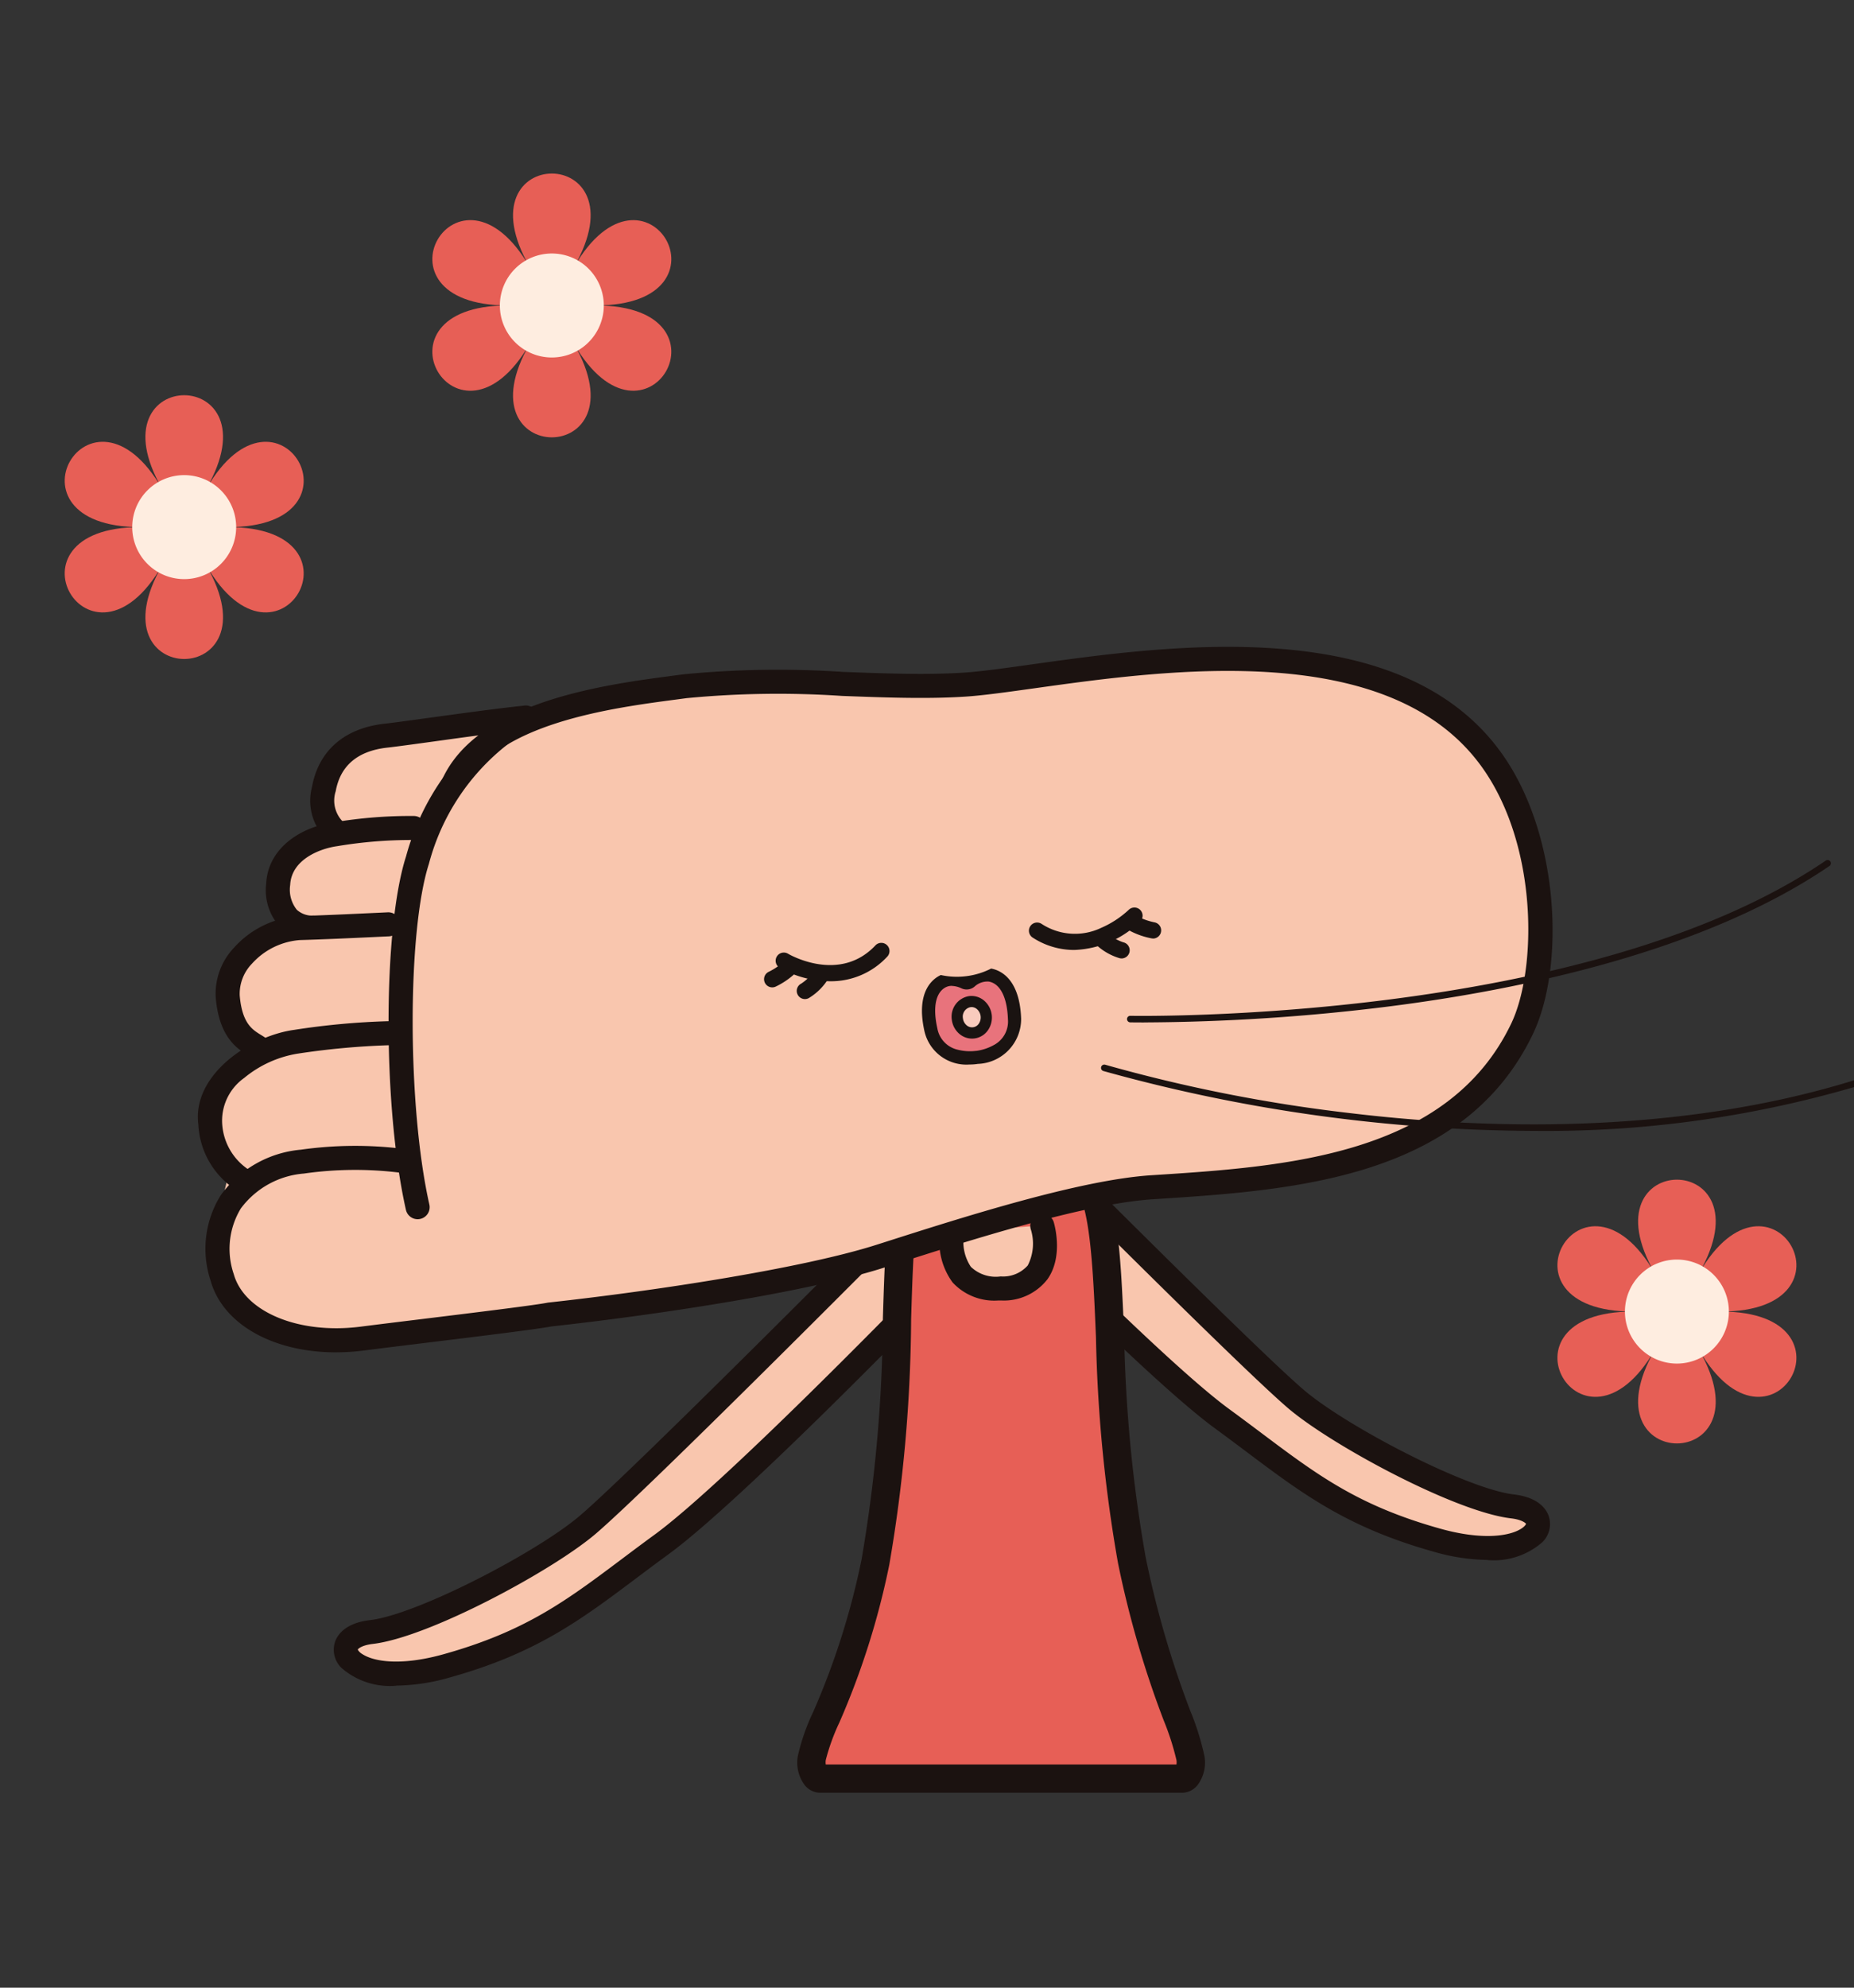 <svg xmlns="http://www.w3.org/2000/svg" xmlns:xlink="http://www.w3.org/1999/xlink" width="140" height="150" viewBox="0 0 140 150"><rect x="0" y="0" width="140" height="150" fill="#333333" stroke="none"/><defs><style>.a{fill:#fff;stroke:#707070;}.b{fill:none;}.c{clip-path:url(#a);}.d{clip-path:url(#b);}.e{fill:#f9c6ae;}.f{fill:#1b1210;}.g{fill:#e75f56;}.h{fill:#e8737c;}.i{fill:#1a1311;}.j{fill:#f9cbbd;}.k{fill:#feede0;}</style><clipPath id="a"><rect class="a" width="140" height="150" transform="translate(988 3434)"/></clipPath><clipPath id="b"><rect class="b" width="146.505" height="126.826" transform="translate(0 -12)"/></clipPath></defs><g class="c" transform="translate(-988 -3434)"><g transform="translate(981.887 3454.464)"><g class="d"><path class="e" d="M171.345,286.661s-18.485,18.6-22.521,22.047c-3.229,2.759-12.461,7.657-16.365,8.107s-1.807,4.654,5.7,2.552,10.662-5.1,16.217-9.158,20.438-19.428,20.438-19.428v-6.5Z" transform="translate(-98.314 -214.112)"/><path class="f" d="M131.572,318.094a5.567,5.567,0,0,1-4.139-1.35,1.913,1.913,0,0,1-.468-2c.188-.505.778-1.385,2.617-1.6,3.559-.411,12.64-5.128,15.879-7.9,3.962-3.385,22.282-21.811,22.466-22a.921.921,0,0,1,.131-.109l3.473-2.379a.908.908,0,0,1,1.421.749v6.5a.907.907,0,0,1-.255.631c-.61.63-15,15.476-20.555,19.53-.844.616-1.63,1.206-2.391,1.777-4.241,3.182-7.59,5.7-14.116,7.522a15.193,15.193,0,0,1-4.061.62m37.583-33.5c-1.358,1.366-18.572,18.668-22.514,22.036-3.245,2.773-12.609,7.83-16.851,8.319-.825.1-1.1.365-1.124.427a.905.905,0,0,0,.337.333c.889.59,2.968.905,6.141.017,6.2-1.735,9.268-4.038,13.516-7.226.766-.575,1.558-1.169,2.411-1.791,5.033-3.673,18.075-17.018,20.066-19.063v-4.41Z" transform="translate(-95.54 -211.344)"/><path class="e" d="M319.352,248.2s18.485,18.6,22.521,22.047c3.229,2.759,12.461,7.657,16.365,8.107s1.807,4.654-5.7,2.552-10.662-5.1-16.217-9.158-20.438-19.428-20.438-19.428v-6.5Z" transform="translate(-237.91 -185.144)"/><path class="f" d="M353.581,279.632a15.193,15.193,0,0,1-4.061-.62c-6.526-1.827-9.876-4.34-14.116-7.522-.761-.571-1.548-1.161-2.391-1.777-5.554-4.053-19.946-18.9-20.555-19.53a.908.908,0,0,1-.256-.631v-6.5a.908.908,0,0,1,1.421-.749l3.473,2.379a.888.888,0,0,1,.131.109c.185.186,18.505,18.611,22.467,22,3.239,2.768,12.321,7.485,15.879,7.9,1.839.212,2.429,1.091,2.617,1.6a1.913,1.913,0,0,1-.468,2,5.569,5.569,0,0,1-4.139,1.35m-39.565-30.449c1.991,2.046,15.032,15.39,20.066,19.063.853.623,1.645,1.217,2.411,1.791,4.248,3.188,7.318,5.491,13.516,7.226,3.172.888,5.252.573,6.141-.017.264-.175.332-.321.335-.35-.022-.044-.3-.314-1.122-.41-4.242-.489-13.606-5.547-16.85-8.319C334.57,264.8,317.356,247.5,316,246.132l-1.982-1.358Z" transform="translate(-235.14 -182.375)"/><path class="g" d="M293.174,270.625c3.445,2.427,1.373,16.219,4.034,29.44,1.706,8.479,4.125,12.907,4.426,14.944.116.787-.2,1.552-.639,1.552H273.683c-.437,0-.755-.765-.639-1.552.3-2.038,3.1-6.319,4.807-14.8,2.66-13.221.6-28.125,3.466-30.3,1.868-1.415,10.558-.2,11.856.712" transform="translate(-205.63 -202.802)"/><path class="f" d="M297.74,314.355H270.428a1.525,1.525,0,0,1-1.159-.555,2.842,2.842,0,0,1-.535-2.22,15.984,15.984,0,0,1,1.17-3.346,56.918,56.918,0,0,0,3.647-11.507,110.942,110.942,0,0,0,1.606-18.19c.226-7.422.429-11.359,2.261-12.747,2.427-1.839,11.636-.352,13.115.69,2.35,1.656,2.558,6.59,2.845,13.419A106.757,106.757,0,0,0,295,296.582a73.364,73.364,0,0,0,3.363,11.573,19.931,19.931,0,0,1,1.073,3.426,2.839,2.839,0,0,1-.535,2.22,1.524,1.524,0,0,1-1.159.555m-26.9-2.133h26.484a1.175,1.175,0,0,0,0-.33,19.827,19.827,0,0,0-.965-3A75.333,75.333,0,0,1,292.907,297a110.049,110.049,0,0,1-1.66-17.014c-.232-5.509-.451-10.712-1.942-11.764a18.417,18.417,0,0,0-5.238-1.044c-3.491-.323-5.033.061-5.361.31-1.1.837-1.27,6.3-1.417,11.112a112.593,112.593,0,0,1-1.648,18.546,58.813,58.813,0,0,1-3.771,11.909,15.8,15.8,0,0,0-1.027,2.834,1.178,1.178,0,0,0,0,.33" transform="translate(-202.375 -199.529)"/><path class="e" d="M315.892,292.241s-.832,4.416,3.691,4.261,3.1-4.755,3.1-4.755" transform="translate(-237.875 -219.734)"/><path class="f" d="M316.589,294.646a4.292,4.292,0,0,1-3.433-1.365,5.191,5.191,0,0,1-.919-3.975.908.908,0,0,1,1.784.333,3.381,3.381,0,0,0,.517,2.466,2.717,2.717,0,0,0,2.251.723,2.48,2.48,0,0,0,2.045-.831,3.625,3.625,0,0,0,.22-2.752.908.908,0,0,1,1.735-.533c.032.1.776,2.577-.472,4.333a4.163,4.163,0,0,1-3.465,1.6c-.088,0-.176,0-.262,0" transform="translate(-235.111 -216.967)"/><path class="e" d="M114.059,180.345l-17.61,2.26-3.661-6.043L96.419,161.1l2.168-7.669,4.605-8.778,18.207-3.313Z" transform="translate(-69.885 -106.45)"/><path class="e" d="M124.444,145.289c.671-.085-1.395-.526-.869-3.413.377-2.07,1.8-3.71,4.7-4.031,1.72-.191,7.237-1.017,10.495-1.363" transform="translate(-93.007 -102.794)"/><path class="f" d="M121.672,143.428a.905.905,0,0,1-.892-.761,4.071,4.071,0,0,1-.87-3.722c.5-2.739,2.448-4.434,5.489-4.771.677-.075,1.975-.254,3.479-.46,2.251-.309,5.052-.694,7.02-.9a.907.907,0,1,1,.192,1.8c-1.94.206-4.726.589-6.964.9-1.516.208-2.826.388-3.526.466-2.238.248-3.551,1.356-3.9,3.292a2.26,2.26,0,0,0,.593,2.346,1.076,1.076,0,0,1,.377,1.142.987.987,0,0,1-.879.662.914.914,0,0,1-.115.007m-.113-1.808h0Z" transform="translate(-90.237 -100.025)"/><path class="e" d="M112.492,177.706s-2.814.2-2.646-3.266c.112-2.308,2.4-3.512,4.318-3.78a37.084,37.084,0,0,1,5.891-.475" transform="translate(-82.728 -128.166)"/><path class="f" d="M109.636,175.846a3.5,3.5,0,0,1-2.409-.952,4.092,4.092,0,0,1-1.056-3.268c.133-2.729,2.656-4.294,5.1-4.634a34.624,34.624,0,0,1,6.076-.482.908.908,0,1,1-.12,1.811,33.951,33.951,0,0,0-5.706.468c-1.269.177-3.443.992-3.536,2.925a2.42,2.42,0,0,0,.5,1.872,1.73,1.73,0,0,0,1.184.444.914.914,0,0,1,.953.854.9.9,0,0,1-.837.957c-.023,0-.075,0-.15,0" transform="translate(-79.959 -125.395)"/><path class="e" d="M96.631,208.957c-.772-.488-2-1.022-2.239-3.788s2.865-5.106,5.423-5.178c2.266-.063,5.114-.209,6.667-.278" transform="translate(-71.084 -150.417)"/><path class="f" d="M93.863,207.1a.905.905,0,0,1-.484-.14c-.054-.034-.111-.069-.169-.1-.833-.508-2.227-1.357-2.489-4.373A5.044,5.044,0,0,1,92.1,198.7a7.235,7.235,0,0,1,4.922-2.388c1.755-.049,3.889-.149,5.447-.222l1.205-.056a.908.908,0,1,1,.081,1.813l-1.2.056c-1.565.073-3.708.174-5.481.223a5.413,5.413,0,0,0-3.618,1.781,3.266,3.266,0,0,0-.925,2.411c.183,2.1.949,2.568,1.625,2.98l.194.12a.908.908,0,0,1-.486,1.675" transform="translate(-68.316 -147.648)"/><path class="e" d="M102.455,232.987a57.365,57.365,0,0,0-7,.646c-2.9.4-6.858,2.976-6.454,6.123a5.354,5.354,0,0,0,2.308,4.213" transform="translate(-67.013 -175.478)"/><path class="f" d="M88.54,242.107a.9.9,0,0,1-.588-.217,6.245,6.245,0,0,1-2.62-4.788c-.48-3.739,3.888-6.677,7.23-7.137a56.234,56.234,0,0,1,7.118-.655h0a.908.908,0,0,1,0,1.815,57.55,57.55,0,0,0-6.878.638,8.452,8.452,0,0,0-4.006,1.828,3.961,3.961,0,0,0-1.671,3.28,4.468,4.468,0,0,0,2,3.638.908.908,0,0,1-.589,1.6" transform="translate(-64.242 -172.709)"/><path class="e" d="M109.142,128.047c2.59-5.747,12.745-6.774,17.513-7.42,6.384-.865,14.6.3,21.1-.121,7.726-.5,31.134-6.582,39.876,5.77,4.293,6.066,4.432,15.617,2.239,20.2-5.044,10.533-17.753,11.307-27.941,11.962-5.5.353-14.733,3.358-20.529,5.206s-17.316,3.563-24.962,4.4c-1.408.284-10.4,1.335-14.157,1.817-5,.641-9.61-1.181-10.567-4.625-1.434-5.156,1.96-8.227,6.061-8.731a29.4,29.4,0,0,1,8.1,0" transform="translate(-68.821 -89.304)"/><path class="f" d="M97.524,168.094c-4.713,0-8.536-2.113-9.456-5.418a7.625,7.625,0,0,1,.775-6.448,8.378,8.378,0,0,1,6.051-3.428,29.353,29.353,0,0,1,7.655-.071c.228.026.441.049.643.069a.908.908,0,0,1-.172,1.807c-.212-.02-.435-.045-.674-.072a27.4,27.4,0,0,0-7.23.069,6.579,6.579,0,0,0-4.763,2.634,5.874,5.874,0,0,0-.535,4.953c.8,2.861,4.914,4.565,9.578,3.968,1.163-.149,2.829-.353,4.616-.572,3.8-.466,8.539-1.045,9.478-1.234.027-.005.054-.01.081-.013,8.412-.919,19.338-2.624,24.785-4.361l.677-.216c5.842-1.865,14.67-4.684,20.069-5.031l.129-.008c9.917-.638,22.259-1.431,27.052-11.44,1.935-4.042,2.05-13.333-2.161-19.282-6.924-9.783-23.752-7.429-33.807-6.023-2.1.293-3.911.547-5.269.635-2.884.187-6.143.065-9.294-.054a72.3,72.3,0,0,0-11.739.168l-.827.11c-4.8.633-13.739,1.81-15.98,6.784a.908.908,0,1,1-1.655-.746c2.657-5.9,12.246-7.159,17.4-7.837l.82-.109a73.594,73.594,0,0,1,12.051-.183c3.249.122,6.317.236,9.109.056,1.29-.083,3.072-.332,5.135-.621,10.464-1.464,27.977-3.913,35.54,6.772,4.368,6.172,4.727,16.082,2.317,21.115-5.252,10.968-18.183,11.8-28.573,12.467l-.129.008c-5.176.333-13.876,3.111-19.634,4.949l-.678.216c-5.558,1.773-16.6,3.5-25.1,4.432-1.087.21-5.592.761-9.574,1.248-1.783.218-3.444.421-4.6.57a16.564,16.564,0,0,1-2.1.136" transform="translate(-66.054 -86.504)"/><path class="e" d="M148.579,177.452c-1.763-7.81-1.684-21.01-.011-26.2a17.754,17.754,0,0,1,6.231-9.432" transform="translate(-110.93 -106.816)"/><path class="f" d="M145.826,175.59a.908.908,0,0,1-.884-.708c-1.753-7.762-1.747-21.226.011-26.677a18.764,18.764,0,0,1,6.506-9.844.908.908,0,0,1,1.178,1.381,16.92,16.92,0,0,0-5.957,9.02c-1.651,5.119-1.635,18.339.032,25.72a.908.908,0,0,1-.886,1.108" transform="translate(-108.177 -104.046)"/><path class="h" d="M313.461,215.13a1.912,1.912,0,0,0-1.488.494.423.423,0,0,1-.45.058,1.912,1.912,0,0,0-1.564-.1c-.571.262-1.532,1.11-.959,3.674s3.478,2.09,3.478,2.09,2.931-.275,2.838-2.9-1.236-3.2-1.856-3.312" transform="translate(-232.597 -162.013)"/><path class="i" d="M310.412,220.368a3.246,3.246,0,0,1-3.406-2.52c-.671-3,.641-3.96,1.237-4.233a5.7,5.7,0,0,0,3.8-.487c.645.114,2.157.711,2.265,3.784a3.394,3.394,0,0,1-3.271,3.41,3.98,3.98,0,0,1-.621.046m-1.347-5.935a.97.97,0,0,0-.408.084c-.794.364-1.043,1.5-.681,3.114a2.01,2.01,0,0,0,1.565,1.626,3.725,3.725,0,0,0,1.35.081l.032,0a3.716,3.716,0,0,0,1.285-.42,2.01,2.01,0,0,0,1.1-1.968c-.059-1.654-.585-2.689-1.446-2.841h0a1.434,1.434,0,0,0-1.084.387.925.925,0,0,1-.977.125,1.829,1.829,0,0,0-.739-.184" transform="translate(-231.087 -160.499)"/><path class="j" d="M319.8,224.35a1.1,1.1,0,1,1-1.238-1.038,1.145,1.145,0,0,1,1.238,1.038" transform="translate(-239.214 -168.185)"/><path class="i" d="M317.435,224.806a1.474,1.474,0,0,1-.952-.354,1.654,1.654,0,0,1-.573-1.062,1.569,1.569,0,0,1,1.3-1.791,1.466,1.466,0,0,1,1.139.342,1.682,1.682,0,0,1,.287,2.235,1.465,1.465,0,0,1-1.015.618,1.441,1.441,0,0,1-.187.012m-.04-2.373a.568.568,0,0,0-.076,0,.724.724,0,0,0-.57.844.81.81,0,0,0,.277.522.615.615,0,0,0,.921-.118.836.836,0,0,0-.141-1.1.64.64,0,0,0-.411-.156" transform="translate(-237.922 -166.892)"/><path class="i" d="M266.116,208.17a7.823,7.823,0,0,1-3.8-1.023.617.617,0,0,1,.628-1.062c.165.1,3.937,2.253,6.634-.643a.617.617,0,0,1,.9.841,5.785,5.785,0,0,1-4.365,1.887" transform="translate(-197.339 -154.584)"/><path class="i" d="M259.133,212.119a.617.617,0,0,1-.283-1.166,4.878,4.878,0,0,0,1.261-.878.617.617,0,0,1,.918.825,5.814,5.814,0,0,1-1.614,1.15.617.617,0,0,1-.282.069" transform="translate(-194.705 -158.071)"/><path class="i" d="M269.135,215.135a.617.617,0,0,1-.287-1.164,3.24,3.24,0,0,0,.977-.979.617.617,0,0,1,1.042.662,4.432,4.432,0,0,1-1.446,1.41.617.617,0,0,1-.286.071" transform="translate(-202.239 -160.204)"/><path class="i" d="M342.949,197.74a5.745,5.745,0,0,1-3.124-.932.617.617,0,1,1,.662-1.042,4.606,4.606,0,0,0,4.5.309,7.329,7.329,0,0,0,2.086-1.362.617.617,0,0,1,.875.87,7.478,7.478,0,0,1-5,2.157" transform="translate(-255.729 -146.515)"/><path class="i" d="M370.6,198.371a.625.625,0,0,1-.136-.015,5.81,5.81,0,0,1-1.852-.7.617.617,0,0,1,.68-1.03,4.888,4.888,0,0,0,1.441.531.617.617,0,0,1-.134,1.219" transform="translate(-277.42 -148.012)"/><path class="i" d="M361.477,203.756a.617.617,0,0,1-.14-.016,4.436,4.436,0,0,1-1.755-1,.617.617,0,0,1,.841-.9,3.241,3.241,0,0,0,1.192.7.617.617,0,0,1-.138,1.219" transform="translate(-270.678 -151.893)"/><path class="g" d="M511.913,284.822c5.439-9.421-8.773-9.421-3.334,0-5.439-9.421-12.546,2.887-1.667,2.887-10.879,0-3.773,12.308,1.667,2.887-5.439,9.421,8.773,9.421,3.334,0,5.439,9.421,12.545-2.887,1.667-2.887,10.879,0,3.772-12.308-1.667-2.887" transform="translate(-377.505 -209.197)"/><path class="k" d="M529.729,306.107a3.924,3.924,0,1,1-3.924-3.924,3.923,3.923,0,0,1,3.924,3.924" transform="translate(-393.065 -227.594)"/><path class="g" d="M123.157,8.811c5.439-9.421-8.773-9.421-3.334,0C114.384-.61,107.278,11.7,118.156,11.7c-10.879,0-3.773,12.308,1.667,2.887-5.439,9.421,8.773,9.421,3.334,0C128.6,24.006,135.7,11.7,124.824,11.7c10.879,0,3.773-12.308-1.667-2.887" transform="translate(-73.707 -9.113)"/><path class="k" d="M140.973,30.1a3.924,3.924,0,1,1-3.924-3.923,3.924,3.924,0,0,1,3.924,3.923" transform="translate(-89.266 -27.511)"/><path class="g" d="M10.69,76.587c5.439-9.421-8.773-9.421-3.334,0-5.439-9.421-12.545,2.887-1.667,2.887-10.879,0-3.773,12.308,1.667,2.887-5.439,9.421,8.773,9.421,3.334,0,5.439,9.421,12.545-2.887,1.667-2.887,10.879,0,3.773-12.308-1.667-2.887" transform="translate(11 -60.16)"/><path class="k" d="M28.506,97.872a3.924,3.924,0,1,1-3.924-3.924,3.924,3.924,0,0,1,3.924,3.924" transform="translate(-4.56 -78.557)"/><path class="f" d="M370.83,192.269c-.654,0-1.016-.007-1.033-.007a.247.247,0,0,1-.241-.252.241.241,0,0,1,.252-.241c.343.007,34.475.593,52.519-11.721a.247.247,0,0,1,.278.408c-9.5,6.486-23.36,9.35-33.31,10.611a153.667,153.667,0,0,1-18.465,1.2" transform="translate(-278.338 -135.574)"/><path class="f" d="M394.257,247.583a122.912,122.912,0,0,1-32.479-4.521.247.247,0,0,1,.146-.472,117.4,117.4,0,0,0,18.434,3.644c9.905,1.195,24.569,1.732,38.176-2.491a.247.247,0,1,1,.146.471,83.2,83.2,0,0,1-24.423,3.368" transform="translate(-272.349 -182.703)"/></g></g></g></svg>